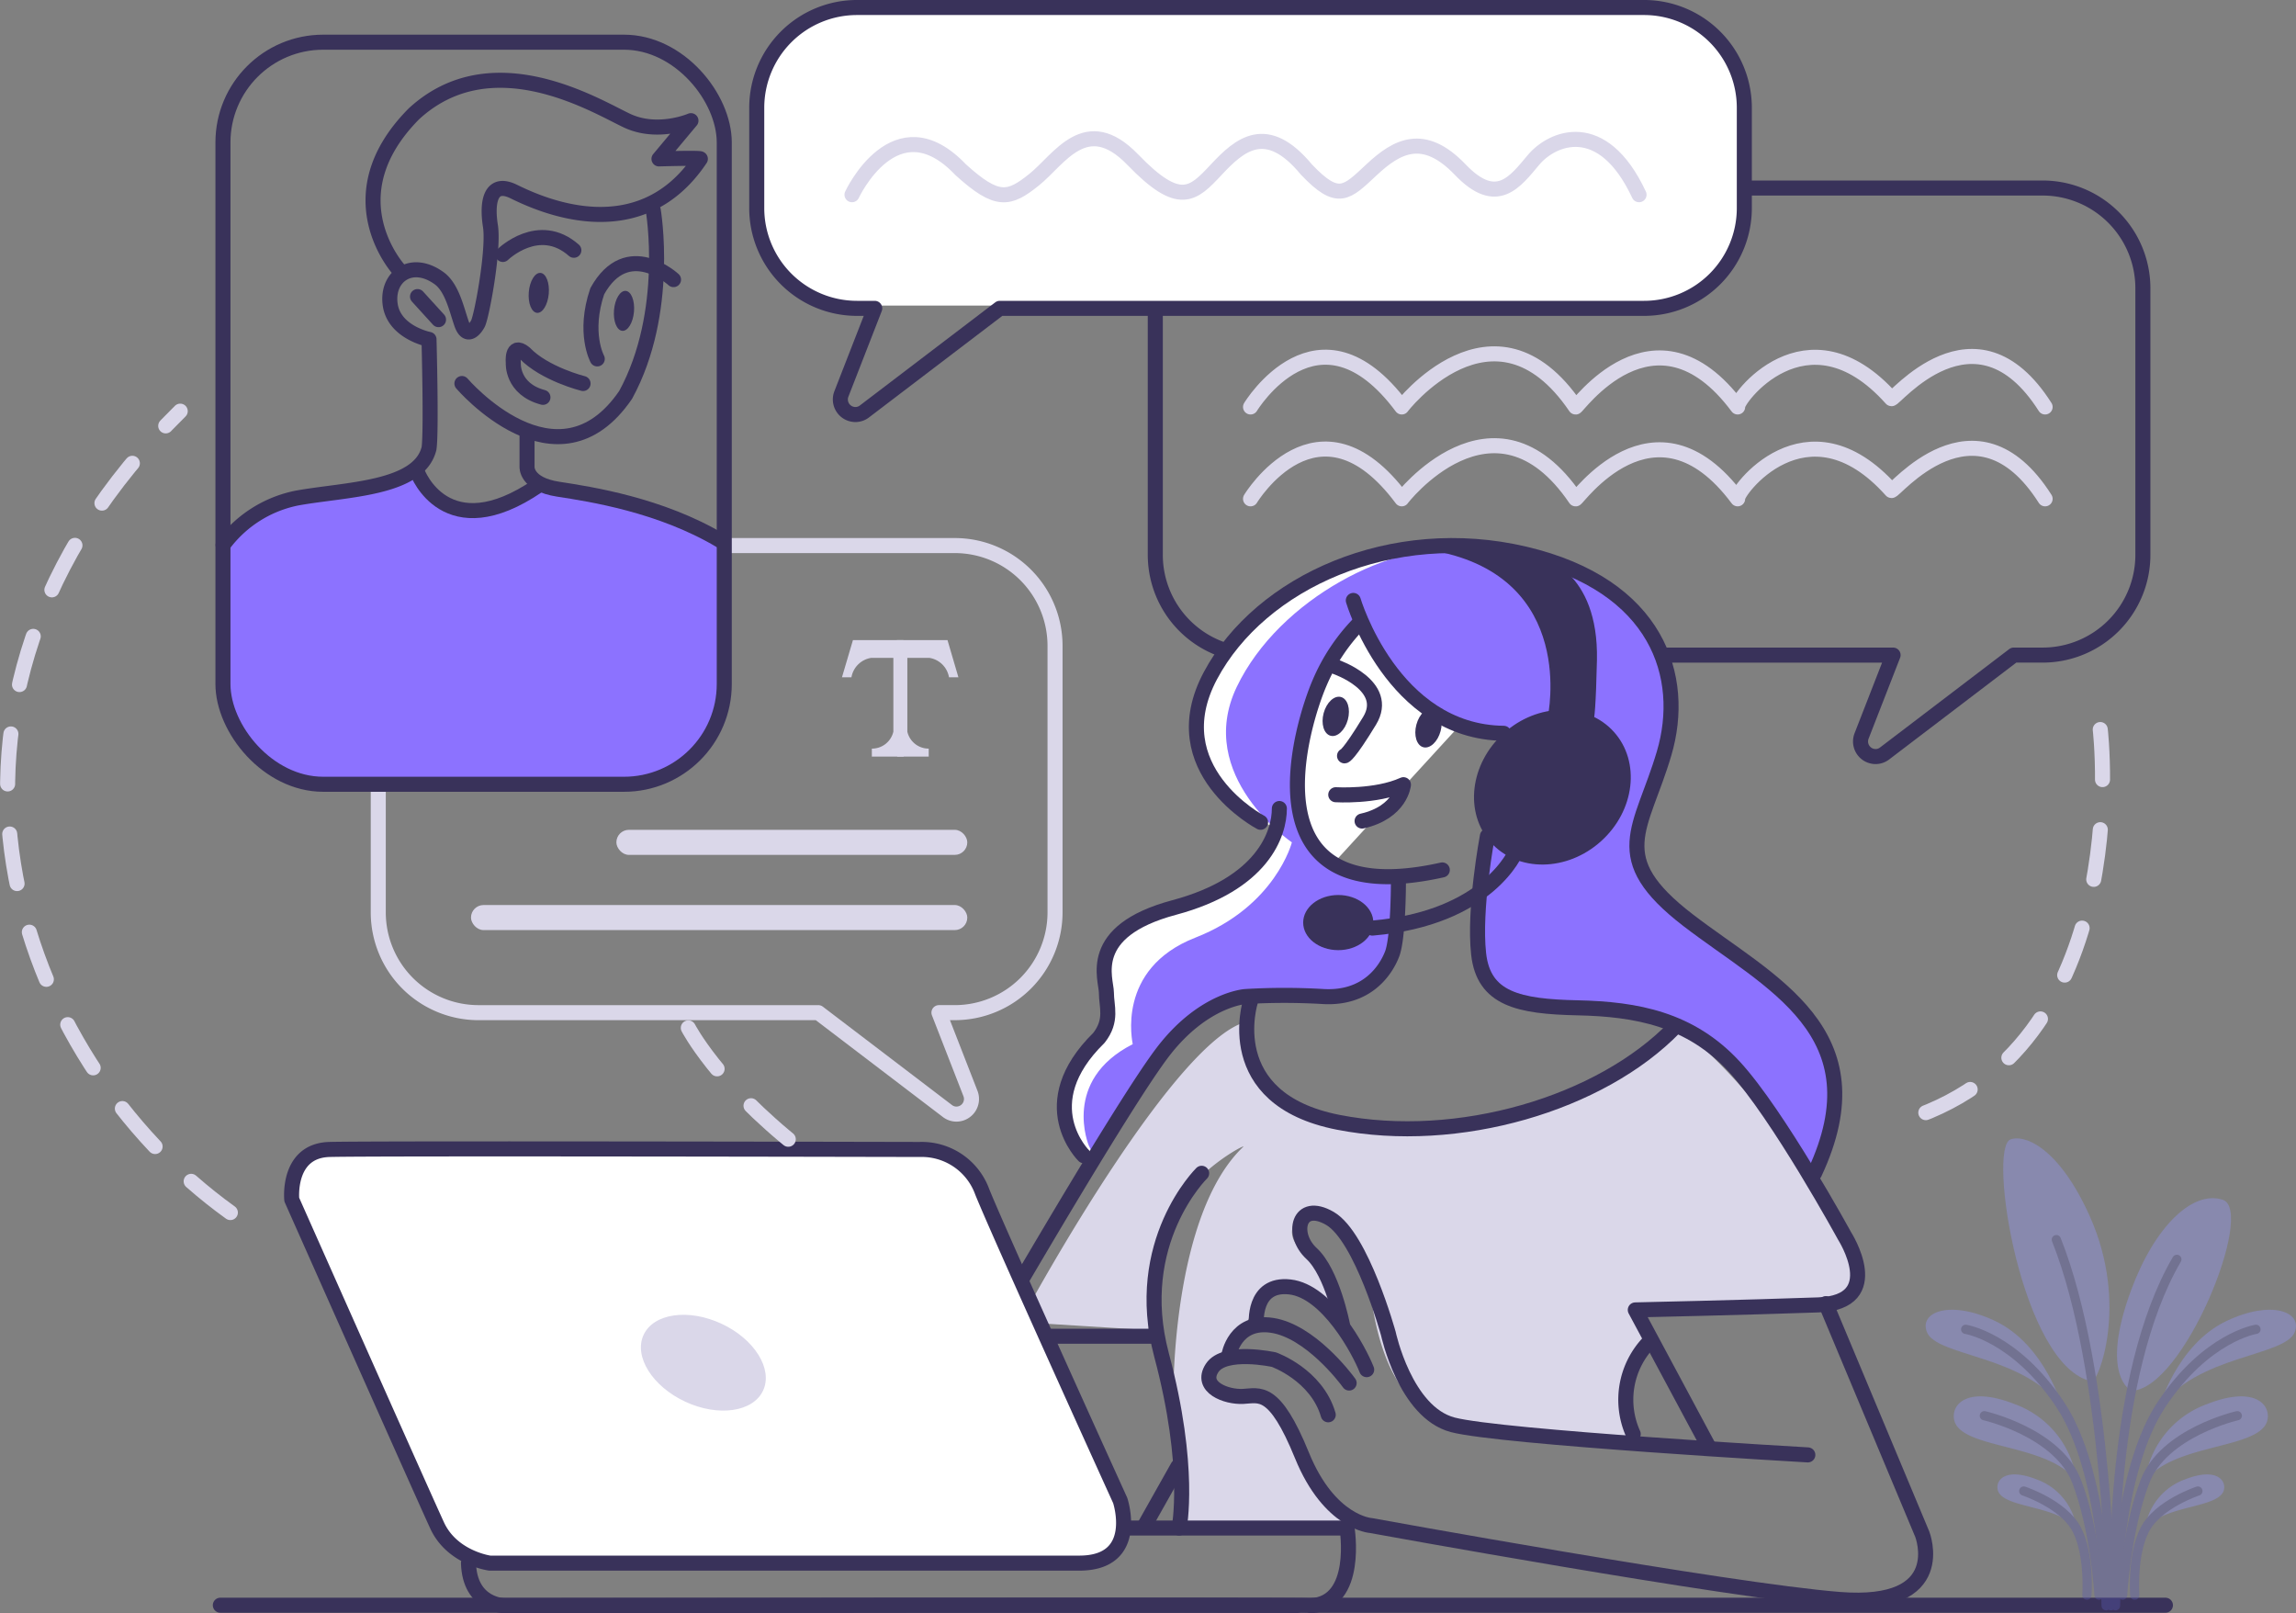 <svg xmlns="http://www.w3.org/2000/svg" width="457.998" height="321.75" viewBox="0 0 457.998 321.75">
  <rect x="0" y="0" width="457.998" height="321.75" fill="#808080" stroke="none"/>
  <g id="组图" transform="translate(-755.048 -2330.5)">
    <g id="组_12671" data-name="组 12671" transform="translate(0 -10)">
      <path id="联合_158" data-name="联合 158" d="M-11881.115,20597.287l6.285-16.133H-12002a20,20,0,0,1-20-20V20508a20,20,0,0,1,20-20h157a20,20,0,0,1,20,20v53.152a20,20,0,0,1-20,20h-5.758l-25.747,19.607a2.951,2.951,0,0,1-1.8.629A3.01,3.01,0,0,1-11881.115,20597.287Z" transform="translate(13007.502 -18110)" fill="none" stroke="#39325a" stroke-linecap="round" stroke-linejoin="round" stroke-width="3"/>
      <path id="路径_15531" data-name="路径 15531" d="M1004.5,2421.666s13.5-22.332,30.168,0c-.334.334,18.332-24,34.666,0,0,.668,15.668-22.334,32.334,0-.667-1,13.666-20.666,30.666-1.666.334.666,16.667-20.334,30.667,1.666" fill="none" stroke="#dad7e9" stroke-linecap="round" stroke-linejoin="round" stroke-width="3"/>
      <path id="路径_16156" data-name="路径 16156" d="M1004.5,2421.666s13.5-22.332,30.168,0c-.334.334,18.332-24,34.666,0,0,.668,15.668-22.334,32.334,0-.667-1,13.666-20.666,30.666-1.666.334.666,16.667-20.334,30.667,1.666" transform="translate(0 18.319)" fill="none" stroke="#dad7e9" stroke-linecap="round" stroke-linejoin="round" stroke-width="3"/>
    </g>
    <g id="组_12672" data-name="组 12672">
      <path id="路径_15545" data-name="路径 15545" d="M526.4,2620.6l-22.6-1.4-1-3.8s29.6-54.2,43.8-56.4c0,.2-3,12.6,11,18.2s47.8,8.8,75-16.6c.4,0,19.6,14.8,33.2,43.6,3.2,6,1.4,11-8.6,11.2s-34.4,1-34.4,1l4.6,6s-11.6,9.6-3.2,20.4c0,.2-34.6-1.6-38.8-4s-11.8-5.2-14.6-25-14.2-15.8-14.2-15.8a3.826,3.826,0,0,0-1,5c1.6,3.2,8,7.8,8.4,13.4,0,2-5.4-5.8-10.6-5s-6.8,6.6-6.8,6.6l-1.2,2.6-2.8,3.2v2.2l-2,1.8s-5.6,3,0,5.2,10.8-2.2,12.8,5.8,12.6,18.8,12.6,18.8v3.6H532.4l-1-27.4s-.4-36.2,14-49.8c0-.4-15,7.6-16.6,20.2" transform="translate(457.701 -24.834)" fill="#dad7e9"/>
      <path id="路径_15599" data-name="路径 15599" d="M1042.723,2439.311s-37.223,2.189-48.473,29.939c.75,11.5-2.5,14,13.5,25.5.75.5,2.5,1.75,2.5,1.75s-9.5,15.25-28,17.5c-10.25.75-6.25,15.25-6.25,15.25a17.807,17.807,0,0,1-6.25,14.75c-7.25,6,2.25,18.25,2.25,18.25l16.75-23.5,26.5-29.75,27.473-30L1067,2452.5Z" fill="#fff"/>
      <path id="路径_15544" data-name="路径 15544" d="M972.25,2559s-5.5-13,8.75-20.25c0-.25-3.5-15,12.5-21.25s19.25-19,19.25-19-19.5-13.25-11-31,31.5-29.25,45.5-27.25,28.25.5,38.5,18.25c8.75,17-3.25,33.25-3.25,33.25s-3.75,11.75,1.75,16.75,31,17.75,36.25,35.5c2.25,15.25-4.75,21.25-4.75,21.25s-14.5-24.75-20.25-26.5-2.75-7.5-39.5-8.75c-4.75-1.75-7.5-11.5-6.25-17s1.75-20.5,5-28.5,4.25-7.5,4.25-7.5-26.25-2.75-31.25-20.75c-1.25-2.25-3.75,0-3.75,0l-8.75,16.25s-9,33.5,18.25,33.5c.5.25.5,13.5-1.5,16.75s-8.5,8.25-22,5.75-26,15.5-26,15.5l-10.75,17Z" fill="#8c72ff"/>
      <path id="路径_15510" data-name="路径 15510" d="M971.25,2561s-10.5-10.25,3-23.5c2.75-3.5,1.5-6.25,1.5-9s-4.25-12.25,13.5-17,21-14.75,21-19.75" fill="none" stroke="#39325a" stroke-linecap="round" stroke-linejoin="round" stroke-width="3"/>
      <path id="路径_15511" data-name="路径 15511" d="M1006.5,2494.5s-20-10.5-10-29.25,36.25-30.5,62.75-24.25,32.25,24.5,27.75,39.75-11.5,20.75,4.75,33.25,38.5,22.25,25.25,50.5" fill="none" stroke="#39325a" stroke-linecap="round" stroke-linejoin="round" stroke-width="3"/>
      <path id="路径_15512" data-name="路径 15512" d="M1025,2450.25s7.75,26.25,30,26.5" fill="none" stroke="#39325a" stroke-linecap="round" stroke-linejoin="round" stroke-width="3"/>
      <path id="路径_15513" data-name="路径 15513" d="M1026,2455a38.431,38.431,0,0,0-7.75,11.75c-3.25,7.5-15.75,46.25,24.5,37.25" fill="none" stroke="#39325a" stroke-linecap="round" stroke-linejoin="round" stroke-width="3"/>
      <path id="路径_15514" data-name="路径 15514" d="M1021.5,2463.5s11,3.75,6.75,10.75-5,7-5,7" fill="none" stroke="#39325a" stroke-linecap="round" stroke-linejoin="round" stroke-width="3"/>
      <ellipse id="椭圆_304" data-name="椭圆 304" cx="2.5" cy="4" rx="2.5" ry="4" transform="matrix(0.966, 0.259, -0.259, 0.966, 1020.12, 2468.863)" fill="#39325a"/>
      <ellipse id="椭圆_305" data-name="椭圆 305" cx="2.5" cy="4" rx="2.5" ry="4" transform="matrix(0.966, 0.259, -0.259, 0.966, 1038.62, 2471.152)" fill="#39325a"/>
      <path id="路径_15515" data-name="路径 15515" d="M1021.5,2489s8,.5,13.5-2c0,0-.5,5.5-8.25,7.25" fill="none" stroke="#39325a" stroke-linecap="round" stroke-linejoin="round" stroke-width="3"/>
      <path id="路径_15516" data-name="路径 15516" d="M1034,2506.5s0,11-1.25,14.25-5,9-13.75,8.5a131.59,131.59,0,0,0-15.5,0s-8.25.5-16.25,10.75-35,57-35,57H985" fill="none" stroke="#39325a" stroke-linecap="round" stroke-linejoin="round" stroke-width="3"/>
      <path id="路径_15517" data-name="路径 15517" d="M994.75,2564.5s-14,13.75-8,36.25,3.5,34.5,3.5,34.5" fill="none" stroke="#39325a" stroke-linecap="round" stroke-linejoin="round" stroke-width="3"/>
      <path id="路径_15518" data-name="路径 15518" d="M1051.75,2497.25s-2.75,14.5-1.75,23.5,8,10.5,19.75,10.75,22.5,2.25,31.25,11.75,22,33.75,22,33.75,8.5,13.25-5.25,13.75-36.5,1-36.5,1l14.75,27.5" fill="none" stroke="#39325a" stroke-linecap="round" stroke-linejoin="round" stroke-width="3"/>
      <path id="路径_15519" data-name="路径 15519" d="M1119.25,2590.5l19.25,46s5.75,14.75-16.5,13-93.5-14.75-93.5-14.75-8.25-.5-13.75-14-8.417-11.916-11.75-11.75-8.667-1.832-6.167-5.666,12.334-1.668,12.334-1.668,8.5,3,10.833,11" fill="none" stroke="#39325a" stroke-linecap="round" stroke-linejoin="round" stroke-width="3"/>
      <path id="路径_15520" data-name="路径 15520" d="M1000.167,2600.834s1.166-7.166,8.666-6,14.5,10.334,15.334,11.5" fill="none" stroke="#39325a" stroke-linecap="round" stroke-linejoin="round" stroke-width="3"/>
      <path id="路径_15521" data-name="路径 15521" d="M1005.667,2594.705s-.834-8.373,6.666-7.539,13.834,12.666,15.334,16.5" fill="none" stroke="#39325a" stroke-linecap="round" stroke-linejoin="round" stroke-width="3"/>
      <path id="路径_15522" data-name="路径 15522" d="M1022.833,2594.705s-2-10.371-6.166-14.205-2.668-10.666,3.666-7,11.667,23,11.667,23,3.333,15.666,12.833,18.166,70.834,6,70.834,6" fill="none" stroke="#39325a" stroke-linecap="round" stroke-linejoin="round" stroke-width="3"/>
      <path id="路径_15523" data-name="路径 15523" d="M1084,2598.166a16.555,16.555,0,0,0-3.167,18.334" fill="none" stroke="#39325a" stroke-linecap="round" stroke-linejoin="round" stroke-width="3"/>
      <path id="路径_15524" data-name="路径 15524" d="M990,2623l-6.752,12" fill="none" stroke="#39325a" stroke-linecap="round" stroke-linejoin="round" stroke-width="3"/>
      <path id="路径_15525" data-name="路径 15525" d="M1004.5,2530.166s-6.333,19.5,17.5,24.168,52.334-3.666,67.167-19" fill="none" stroke="#39325a" stroke-linecap="round" stroke-linejoin="round" stroke-width="3"/>
      <g id="组_12670" data-name="组 12670">
        <path id="路径_15526" data-name="路径 15526" d="M1062.4,2441.6s11.6,2.6,11.2,20.6-1.2,11.2-1.2,11.2h-8.6s6-27.6-22.4-33C1046.8,2440,1062.4,2441.6,1062.4,2441.6Z" fill="#39325a"/>
        <path id="路径_15527" data-name="路径 15527" d="M1057.5,2500.2s-5.306,13.4-28.705,15.4" fill="none" stroke="#39325a" stroke-linecap="round" stroke-linejoin="round" stroke-width="3"/>
        <ellipse id="椭圆_306" data-name="椭圆 306" cx="7" cy="5.5" rx="7" ry="5.5" transform="translate(1015 2509)" fill="#39325a"/>
        <ellipse id="椭圆_307" data-name="椭圆 307" cx="14.5" cy="16.5" rx="14.5" ry="16.5" transform="translate(1067.273 2465.684) rotate(48)" fill="#39325a"/>
      </g>
    </g>
    <path id="联合_159" data-name="联合 159" d="M-11908.482,20600.762l-25.742-19.607H-12002a20,20,0,0,1-20-20V20508a20,20,0,0,1,20-20h95a20,20,0,0,1,20,20v53.152a20,20,0,0,1-20,20h-3.155l6.284,16.127a3.014,3.014,0,0,1-2.808,4.109A2.951,2.951,0,0,1-11908.482,20600.762Z" transform="translate(12852.503 -18048.691)" fill="none" stroke="#dad7e9" stroke-linecap="round" stroke-linejoin="round" stroke-width="3"/>
    <g id="组_12669" data-name="组 12669">
      <rect id="矩形_3340" data-name="矩形 3340" width="197" height="60" rx="20" transform="translate(906 2331.443)" fill="#fff"/>
      <path id="联合_157" data-name="联合 157" d="M-12005.115,20565.07l6.652-17.072H-12002a20,20,0,0,1-20-20v-20a20,20,0,0,1,20-20h157a20,20,0,0,1,20,20v20a20,20,0,0,1-20,20h-128.518l-26.981,20.547a2.949,2.949,0,0,1-1.807.631A3.012,3.012,0,0,1-12005.115,20565.07Z" transform="translate(12928 -18156)" fill="none" stroke="#39325a" stroke-linecap="round" stroke-linejoin="round" stroke-width="3"/>
      <path id="路径_15530" data-name="路径 15530" d="M925,2369.334s8.667-18.666,21.667-5c7.333,6.666,9.666,6,14.666,2s10.334-13.666,19.667-4,12,7,16.667,2,10-9.666,18,0c6.333,6.666,8,4.668,13,0s10.332-7.666,17.666,0,11,2.334,14.667-2,13.667-8.666,21,7" fill="none" stroke="#dad7e9" stroke-linecap="round" stroke-linejoin="round" stroke-width="3"/>
    </g>
    <path id="路径_15535" data-name="路径 15535" d="M799,2649.645h388" transform="translate(0 1)" fill="none" stroke="#39325a" stroke-linecap="round" stroke-linejoin="round" stroke-width="3"/>
    <g id="组_12668" data-name="组 12668" transform="translate(-13.479 -4.086)">
      <path id="路径_15542" data-name="路径 15542" d="M812.854,2450.277S811,2440.5,824,2435.5s22.5-4.75,22.5-4.75l4-2.75s8.75,18.25,25.5,3.75c.5-.5,27.25,2.75,35.5,11,1.25,1.5,1.5,26.75,1.5,26.75s.25,19-19,21.5H832.75s-18.986-6.25-19.493-14S812.854,2450.277,812.854,2450.277Z" fill="#8c72ff"/>
      <rect id="矩形_3335" data-name="矩形 3335" width="100" height="148" rx="20" transform="translate(813 2343)" fill="none" stroke="#39325a" stroke-linecap="round" stroke-linejoin="round" stroke-width="3"/>
      <path id="路径_15537" data-name="路径 15537" d="M860.667,2411.074s19,22.26,32.666,2.26c9-16.5,5.5-36.834,5.5-36.834" fill="none" stroke="#39325a" stroke-linecap="round" stroke-linejoin="round" stroke-width="3"/>
      <path id="路径_15538" data-name="路径 15538" d="M851.813,2393.736l4.188,4.6" fill="none" stroke="#39325a" stroke-linecap="round" stroke-linejoin="round" stroke-width="3"/>
      <path id="路径_15539" data-name="路径 15539" d="M868.833,2385.334s7.167-7,14.167-.834" fill="none" stroke="#39325a" stroke-linecap="round" stroke-linejoin="round" stroke-width="3"/>
      <path id="路径_15540" data-name="路径 15540" d="M902.88,2390.352s-9.213-8.52-15.213,2.314c-2.834,8.334,0,13.5,0,13.5" fill="none" stroke="#39325a" stroke-linecap="round" stroke-linejoin="round" stroke-width="3"/>
      <path id="路径_15541" data-name="路径 15541" d="M884.833,2411.074s-7.666-1.908-11.666-6.074c-2.667-2.166-2.25,2-2.25,2s-.334,5.168,5.916,6.834" fill="none" stroke="#39325a" stroke-linecap="round" stroke-linejoin="round" stroke-width="3"/>
      <ellipse id="椭圆_309" data-name="椭圆 309" cx="2" cy="4" rx="2" ry="4" transform="matrix(0.996, 0.087, -0.087, 0.996, 874.356, 2388.84)" fill="#39325a"/>
      <ellipse id="椭圆_310" data-name="椭圆 310" cx="2" cy="4" rx="2" ry="4" transform="matrix(0.996, 0.087, -0.087, 0.996, 891.356, 2392.426)" fill="#39325a"/>
      <path id="路径_16157" data-name="路径 16157" d="M813.031,2443.277a24.188,24.188,0,0,1,14.823-9.375c9.75-1.75,24.25-1.75,26.25-9.875.5-3.25,0-21.75,0-21.75s-7-1.375-7.75-7,4.375-9.209,9.875-5.125c2.5,1.916,3.375,6.125,4.375,9s2.5,1.375,3.25,0,3.25-14.75,2.5-19.5,0-9.125,4.625-6.875,24.875,12,37.25-6.5c.125-.25-8.25,0-8.25,0l6.375-7.625s-6.625,2.875-12.75,0-26.875-15.75-42.5-1.375c-16.5,16.625-2.875,31.25-2.875,31.25" fill="none" stroke="#39325a" stroke-linecap="round" stroke-linejoin="round" stroke-width="3"/>
      <path id="路径_16158" data-name="路径 16158" d="M873.659,2420.9v6.75s-.3,3.5,6.2,4.5,20.375,3.125,32.375,10.25" fill="none" stroke="#39325a" stroke-linecap="round" stroke-linejoin="round" stroke-width="3"/>
      <path id="路径_16175" data-name="路径 16175" d="M851.813,2428.818s5.667,15.168,24,2.668" fill="none" stroke="#39325a" stroke-linecap="round" stroke-width="3"/>
    </g>
    <g id="组图-2" data-name="组图" transform="translate(1 -3152)">
      <g id="组_12673" data-name="组 12673">
        <path id="路径_15546" data-name="路径 15546" d="M12842.75-17928.25c8.5-.25,117.75,0,117.75,0a12.837,12.837,0,0,1,12.5,8.5c3.75,9.25,27.5,61.5,27.5,61.5s4.25,11-6.5,12.5-119.25,0-119.25,0-7.5-1-10.5-7.5-29-65-29-65S12834.25-17928,12842.75-17928.25Z" transform="translate(-12023 23640)" fill="#fff"/>
        <path id="路径_15528" data-name="路径 15528" d="M12842.75-17928.25c8.5-.25,117.75,0,117.75,0a12.837,12.837,0,0,1,12.5,8.5c3.75,9.25,27.5,61.5,27.5,61.5s4.173,12.5-8.167,12.5H12874.75s-7.5-1-10.5-7.5-29-65-29-65S12834.25-17928,12842.75-17928.25Z" transform="translate(-12023 23640)" fill="none" stroke="#39325a" stroke-linecap="round" stroke-linejoin="round" stroke-width="3"/>
        <path id="路径_15529" data-name="路径 15529" d="M13001.329-17852.75h44.421s2.5,15-7.25,15.5c-.5-.25-160.75,0-160.75,0s-7,0-7.25-8.5" transform="translate(-12023 23640)" fill="none" stroke="#39325a" stroke-linecap="round" stroke-linejoin="round" stroke-width="3"/>
        <ellipse id="椭圆_308" data-name="椭圆 308" cx="13.148" cy="8.574" rx="13.148" ry="8.574" transform="translate(886.058 5740.95) rotate(25)" fill="#dad7e9"/>
      </g>
      <path id="路径_15532" data-name="路径 15532" d="M12841-17934.166c-42.667-30.668-69.333-101.334-10-159.834" transform="translate(-12041 23658.5)" fill="none" stroke="#dad7e9" stroke-linecap="round" stroke-width="3" stroke-dasharray="10 10"/>
      <path id="路径_15533" data-name="路径 15533" d="M13171-18026s8,67-43,79" transform="translate(-11998 23654)" fill="none" stroke="#dad7e9" stroke-linecap="round" stroke-width="3" stroke-dasharray="10 10"/>
      <path id="路径_15534" data-name="路径 15534" d="M12913.351-17954.5s5.649,11,22.149,24" transform="translate(-12022 23642)" fill="none" stroke="#dad7e9" stroke-linecap="round" stroke-width="3" stroke-dasharray="10 10"/>
    </g>
    <g id="组_12676" data-name="组 12676" transform="translate(859 2394.163)">
      <path id="路径_15547" data-name="路径 15547" d="M495.753,64l2.177,7.416h-1.878a4.722,4.722,0,0,0-3.876-3.866h-4.433V82.259a4.352,4.352,0,0,0,4.264,3.381v1.588h-6.293L485.632,64Z" transform="translate(-410.702)" fill="#dad7e9"/>
      <path id="路径_15548" data-name="路径 15548" d="M66.19,64,64,71.416h1.89a4.736,4.736,0,0,1,3.9-3.866h4.463V82.259A4.371,4.371,0,0,1,69.96,85.64v1.588H76.3L76.256,64Z" fill="#dad7e9"/>
    </g>
    <rect id="矩形_3341" data-name="矩形 3341" width="70" height="5" rx="2.5" transform="translate(878 2496)" fill="#dad7e9"/>
    <rect id="矩形_3342" data-name="矩形 3342" width="99" height="5" rx="2.5" transform="translate(849 2511)" fill="#dad7e9"/>
    <g id="组_12723" data-name="组 12723" transform="translate(1195.808 2362.52)" opacity="0.36">
      <path id="路径_15600" data-name="路径 15600" d="M17.869,243.482c1.157.225,7.457-15.218-.4-32.854-6.018-13.5-12.806-16.447-15.823-15.419C-3.095,196.82,3.861,240.76,17.869,243.482Z" transform="translate(-41.33)" fill="#9598ff"/>
      <path id="路径_15601" data-name="路径 15601" d="M86.374,277.206s-6.452-2.883,0-20.218c4.7-12.63,12.256-19.838,18.227-17.878C111.164,241.267,96.756,277.065,86.374,277.206Z" transform="translate(-101.974 -31.849)" fill="#9598ff"/>
      <g id="组_12717" data-name="组 12717" transform="translate(-56.64 229.196)">
        <path id="路径_15602" data-name="路径 15602" d="M-29.244,340.284s-3.49-12.81-13.575-17.57c-9-4.25-15.14-1.776-13.578,2.215C-54.453,329.9-36.766,329.439-29.244,340.284Z" transform="translate(56.64 -320.494)" fill="#9598ff"/>
        <path id="路径_15603" data-name="路径 15603" d="M.682,389.959s-.2-26.656-9.171-40.136-18.846-14.991-18.846-14.991" transform="translate(35.317 -330.927)" fill="none" stroke="#5a58ae" stroke-linecap="round" stroke-width="1.841"/>
      </g>
      <g id="组_12718" data-name="组 12718" transform="translate(-51.029 246.477)">
        <path id="路径_15604" data-name="路径 15604" d="M-11.5,400.974a19,19,0,0,0-12.4-15.5c-9.264-3.646-12.621-.075-12.092,3.023C-34.941,394.634-16.94,393.113-11.5,400.974Z" transform="translate(36.041 -383.939)" fill="#9598ff"/>
        <path id="路径_15605" data-name="路径 15605" d="M9.233,433.881s-.705-12.749-4.434-22.6S-13.644,398.1-13.644,398.1" transform="translate(19.744 -394.246)" fill="none" stroke="#5a58ae" stroke-linecap="round" stroke-width="1.841"/>
      </g>
      <g id="组_12719" data-name="组 12719" transform="translate(-42.331 262.038)">
        <path id="路径_15606" data-name="路径 15606" d="M11.741,452.07a12.262,12.262,0,0,0-8-10c-5.981-2.354-8.148-.049-7.806,1.952C-3.393,447.978,8.227,447,11.741,452.07Z" transform="translate(4.104 -441.073)" fill="#9598ff"/>
        <path id="路径_15607" data-name="路径 15607" d="M27.814,474s.6-8.012-2.016-13.076-10.582-7.685-10.582-7.685" transform="translate(-9.955 -449.923)" fill="none" stroke="#5a58ae" stroke-linecap="round" stroke-width="1.841"/>
      </g>
      <g id="组_12720" data-name="组 12720" transform="translate(-18.761 229.196)">
        <path id="路径_15608" data-name="路径 15608" d="M114.018,340.284s3.49-12.81,13.575-17.57c9-4.25,15.139-1.776,13.578,2.215C139.227,329.9,121.54,329.439,114.018,340.284Z" transform="translate(-105.415 -320.494)" fill="#9598ff"/>
        <path id="路径_15609" data-name="路径 15609" d="M82.432,389.959s.2-26.656,9.171-40.136,18.846-14.991,18.846-14.991" transform="translate(-82.432 -330.927)" fill="none" stroke="#5a58ae" stroke-linecap="round" stroke-width="1.841"/>
      </g>
      <g id="组_12721" data-name="组 12721" transform="translate(-17.35 246.477)">
        <path id="路径_15610" data-name="路径 15610" d="M103.892,400.974a19,19,0,0,1,12.4-15.5c9.264-3.646,12.621-.075,12.092,3.023C127.335,394.634,109.334,393.113,103.892,400.974Z" transform="translate(-99.458 -383.939)" fill="#9598ff"/>
        <path id="路径_15611" data-name="路径 15611" d="M87.612,433.881s.705-12.749,4.434-22.6S110.489,398.1,110.489,398.1" transform="translate(-87.612 -394.246)" fill="none" stroke="#5a58ae" stroke-linecap="round" stroke-width="1.841"/>
      </g>
      <g id="组_12722" data-name="组 12722" transform="translate(-14.992 262.038)">
        <path id="路径_15612" data-name="路径 15612" d="M103.892,452.07a12.263,12.263,0,0,1,8-10c5.981-2.354,8.148-.049,7.806,1.952C119.026,447.978,107.405,447,103.892,452.07Z" transform="translate(-101.816 -441.073)" fill="#9598ff"/>
        <path id="路径_15613" data-name="路径 15613" d="M96.331,474s-.6-8.012,2.016-13.076,10.582-7.685,10.582-7.685" transform="translate(-96.271 -449.923)" fill="none" stroke="#5a58ae" stroke-linecap="round" stroke-width="1.841"/>
      </g>
      <path id="路径_15614" data-name="路径 15614" d="M49.966,342.171s-.453-46.863-10.884-73.016" transform="translate(-69.65 -53.942)" fill="none" stroke="#5a58ae" stroke-linecap="round" stroke-width="1.841"/>
      <path id="路径_15615" data-name="路径 15615" d="M81.745,348.589s-1.209-41.723,12.4-65" transform="translate(-100.673 -64.442)" fill="none" stroke="#5a58ae" stroke-linecap="round" stroke-width="1.841"/>
    </g>
  </g>
</svg>
